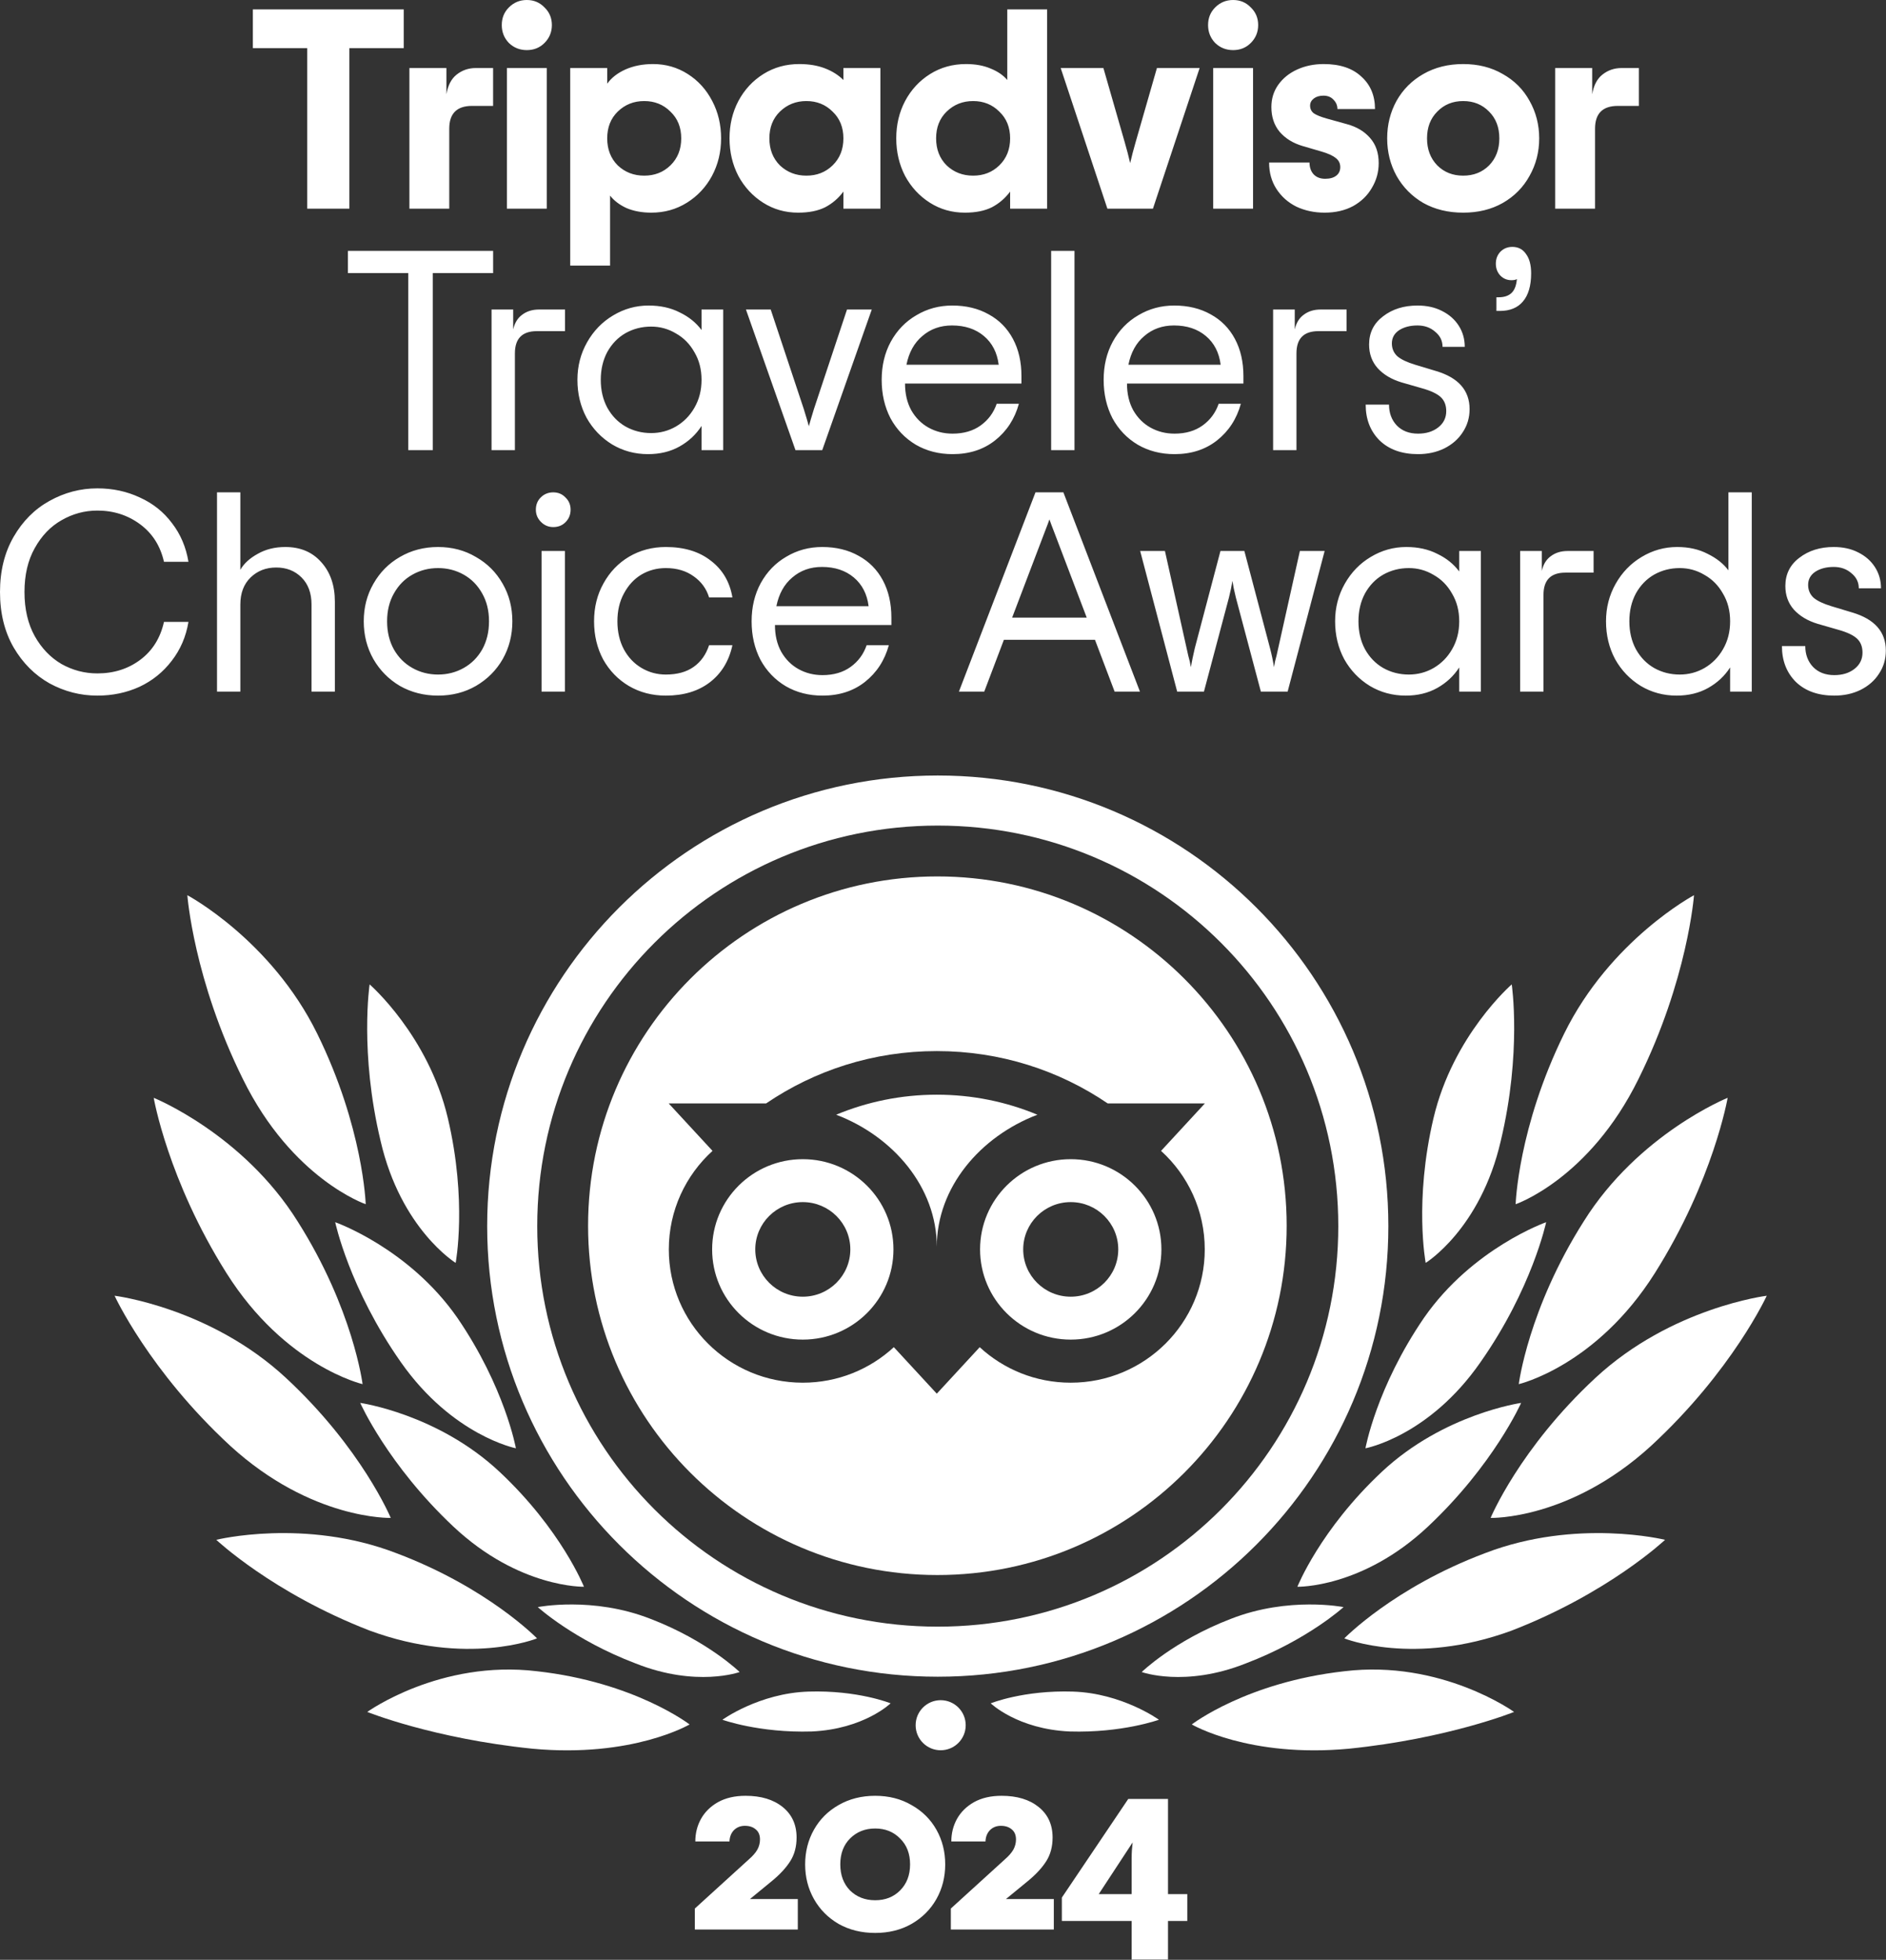 <?xml version="1.0" encoding="UTF-8" standalone="no"?>
<!DOCTYPE svg PUBLIC "-//W3C//DTD SVG 1.1//EN" "http://www.w3.org/Graphics/SVG/1.1/DTD/svg11.dtd">
<svg width="100%" height="100%" viewBox="0 0 742 771" version="1.1" xmlns="http://www.w3.org/2000/svg" xmlns:xlink="http://www.w3.org/1999/xlink" xml:space="preserve" xmlns:serif="http://www.serif.com/" style="fill-rule:evenodd;clip-rule:evenodd;stroke-linejoin:round;stroke-miterlimit:2;">
    <rect x="0" y="0" width="742" height="771" fill="#333333" stroke="none"/>
    <g transform="matrix(1,0,0,1,-129.915,-174.904)">
        <path d="M288.757,193.832L267.365,193.832L267.365,257L250.789,257L250.789,193.832L229.397,193.832L229.397,178.6L288.757,178.6L288.757,193.832ZM323.911,201.672L323.911,216.568L315.623,216.568C309.649,216.568 306.663,219.555 306.663,225.528L306.663,257L290.983,257L290.983,201.672L305.543,201.672L305.543,211.976C306.14,208.467 307.484,205.891 309.575,204.248C311.74,202.531 314.241,201.672 317.079,201.672L323.911,201.672ZM337.182,194.616C334.419,194.616 332.067,193.683 330.126,191.816C328.259,189.875 327.326,187.523 327.326,184.76C327.326,181.997 328.259,179.683 330.126,177.816C332.067,175.875 334.419,174.904 337.182,174.904C339.945,174.904 342.259,175.875 344.126,177.816C346.067,179.683 347.038,181.997 347.038,184.76C347.038,187.523 346.067,189.875 344.126,191.816C342.259,193.683 339.945,194.616 337.182,194.616ZM329.342,201.672L345.022,201.672L345.022,257L329.342,257L329.342,201.672ZM354.248,201.672L368.808,201.672L368.808,207.832C370.451,205.517 372.84,203.651 375.976,202.232C379.187,200.813 382.808,200.104 386.84,200.104C391.843,200.104 396.398,201.411 400.504,204.024C404.611,206.637 407.822,210.184 410.136,214.664C412.451,219.069 413.608,223.96 413.608,229.336C413.608,234.712 412.414,239.64 410.024,244.12C407.635,248.525 404.35,252.035 400.168,254.648C395.987,257.261 391.32,258.568 386.168,258.568C382.51,258.568 379.262,257.971 376.424,256.776C373.662,255.507 371.496,253.864 369.928,251.848L369.928,279.4L354.248,279.4L354.248,201.672ZM383.368,244.008C387.475,244.008 390.91,242.664 393.672,239.976C396.51,237.213 397.928,233.667 397.928,229.336C397.928,225.005 396.51,221.496 393.672,218.808C390.91,216.045 387.475,214.664 383.368,214.664C379.262,214.664 375.79,216.045 372.952,218.808C370.19,221.496 368.808,225.005 368.808,229.336C368.808,233.667 370.19,237.213 372.952,239.976C375.79,242.664 379.262,244.008 383.368,244.008ZM443.922,258.568C438.845,258.568 434.253,257.261 430.146,254.648C426.04,252.035 422.792,248.525 420.402,244.12C418.088,239.64 416.93,234.712 416.93,229.336C416.93,223.96 418.088,219.069 420.402,214.664C422.792,210.184 426.077,206.637 430.258,204.024C434.44,201.411 439.144,200.104 444.37,200.104C448.178,200.104 451.538,200.664 454.45,201.784C457.362,202.904 459.789,204.435 461.73,206.376L461.73,201.672L476.29,201.672L476.29,257L461.73,257L461.73,250.28C459.789,252.893 457.4,254.947 454.562,256.44C451.725,257.859 448.178,258.568 443.922,258.568ZM447.17,244.008C451.277,244.008 454.712,242.664 457.474,239.976C460.312,237.213 461.73,233.667 461.73,229.336C461.73,225.005 460.312,221.496 457.474,218.808C454.712,216.045 451.277,214.664 447.17,214.664C443.064,214.664 439.592,216.045 436.754,218.808C433.992,221.496 432.61,225.005 432.61,229.336C432.61,233.667 433.992,237.213 436.754,239.976C439.592,242.664 443.064,244.008 447.17,244.008ZM509.516,258.568C504.439,258.568 499.847,257.261 495.74,254.648C491.633,252.035 488.385,248.525 485.996,244.12C483.681,239.64 482.524,234.712 482.524,229.336C482.524,223.96 483.681,219.069 485.996,214.664C488.385,210.184 491.671,206.637 495.852,204.024C500.033,201.411 504.737,200.104 509.964,200.104C513.697,200.104 516.945,200.701 519.708,201.896C522.471,203.016 524.636,204.509 526.204,206.376L526.204,178.6L541.884,178.6L541.884,257L527.324,257L527.324,250.28C525.383,252.893 522.993,254.947 520.156,256.44C517.319,257.859 513.772,258.568 509.516,258.568ZM512.764,244.008C516.871,244.008 520.305,242.664 523.068,239.976C525.905,237.213 527.324,233.667 527.324,229.336C527.324,225.005 525.905,221.496 523.068,218.808C520.305,216.045 516.871,214.664 512.764,214.664C508.657,214.664 505.185,216.045 502.348,218.808C499.585,221.496 498.204,225.005 498.204,229.336C498.204,233.667 499.585,237.213 502.348,239.976C505.185,242.664 508.657,244.008 512.764,244.008ZM547.222,201.672L564.022,201.672L572.422,230.904C573.243,233.741 573.952,236.467 574.55,239.08C575.147,236.467 575.856,233.741 576.678,230.904L585.078,201.672L601.878,201.672L583.51,257L565.59,257L547.222,201.672ZM615.057,194.616C612.295,194.616 609.943,193.683 608.001,191.816C606.135,189.875 605.201,187.523 605.201,184.76C605.201,181.997 606.135,179.683 608.001,177.816C609.943,175.875 612.295,174.904 615.057,174.904C617.82,174.904 620.135,175.875 622.001,177.816C623.943,179.683 624.913,181.997 624.913,184.76C624.913,187.523 623.943,189.875 622.001,191.816C620.135,193.683 617.82,194.616 615.057,194.616ZM607.217,201.672L622.897,201.672L622.897,257L607.217,257L607.217,201.672ZM651.051,258.568C647.019,258.568 643.323,257.784 639.963,256.216C636.678,254.573 634.065,252.259 632.123,249.272C630.182,246.285 629.211,242.813 629.211,238.856L645.115,238.856C645.115,240.797 645.675,242.365 646.795,243.56C647.915,244.68 649.409,245.24 651.275,245.24C653.142,245.24 654.598,244.829 655.643,244.008C656.689,243.187 657.211,242.067 657.211,240.648C657.211,239.155 656.614,237.96 655.419,237.064C654.225,236.093 652.321,235.235 649.707,234.488L642.427,232.36C638.619,231.24 635.595,229.373 633.355,226.76C631.19,224.147 630.107,220.899 630.107,217.016C630.107,213.731 631.003,210.819 632.795,208.28C634.662,205.667 637.163,203.651 640.299,202.232C643.435,200.813 646.907,200.104 650.715,200.104C657.062,200.104 661.99,201.747 665.499,205.032C669.083,208.243 670.875,212.499 670.875,217.8L656.091,217.8C656.091,216.381 655.569,215.149 654.523,214.104C653.553,213.059 652.246,212.536 650.603,212.536C649.035,212.536 647.766,212.909 646.795,213.656C645.825,214.403 645.339,215.336 645.339,216.456C645.339,217.725 645.825,218.733 646.795,219.48C647.766,220.152 649.409,220.824 651.723,221.496L659.787,223.736C663.67,224.781 666.731,226.611 668.971,229.224C671.211,231.763 672.331,235.048 672.331,239.08C672.331,242.589 671.435,245.837 669.643,248.824C667.926,251.811 665.462,254.2 662.251,255.992C659.041,257.709 655.307,258.568 651.051,258.568ZM705.569,258.568C699.67,258.568 694.443,257.299 689.889,254.76C685.409,252.147 681.899,248.6 679.361,244.12C676.897,239.64 675.665,234.712 675.665,229.336C675.665,223.96 676.897,219.032 679.361,214.552C681.899,210.072 685.409,206.563 689.889,204.024C694.443,201.411 699.67,200.104 705.569,200.104C711.467,200.104 716.657,201.411 721.137,204.024C725.691,206.563 729.201,210.072 731.665,214.552C734.203,219.032 735.473,223.96 735.473,229.336C735.473,234.712 734.203,239.64 731.665,244.12C729.201,248.6 725.691,252.147 721.137,254.76C716.657,257.299 711.467,258.568 705.569,258.568ZM705.569,244.008C709.675,244.008 713.073,242.664 715.761,239.976C718.449,237.213 719.793,233.667 719.793,229.336C719.793,225.005 718.449,221.496 715.761,218.808C713.073,216.045 709.675,214.664 705.569,214.664C701.462,214.664 698.065,216.045 695.377,218.808C692.689,221.496 691.345,225.005 691.345,229.336C691.345,233.667 692.689,237.213 695.377,239.976C698.065,242.664 701.462,244.008 705.569,244.008ZM774.692,201.672L774.692,216.568L766.404,216.568C760.431,216.568 757.444,219.555 757.444,225.528L757.444,257L741.764,257L741.764,201.672L756.324,201.672L756.324,211.976C756.921,208.467 758.265,205.891 760.356,204.248C762.521,202.531 765.023,201.672 767.86,201.672L774.692,201.672ZM323.92,282.336L300.176,282.336L300.176,352L290.544,352L290.544,282.336L266.8,282.336L266.8,273.6L323.92,273.6L323.92,282.336ZM352.202,296.672L352.202,305.184L341.114,305.184C335.365,305.184 332.49,308.096 332.49,313.92L332.49,352L323.306,352L323.306,296.672L331.818,296.672L331.818,304.512C332.416,301.899 333.61,299.957 335.402,298.688C337.194,297.344 339.397,296.672 342.01,296.672L352.202,296.672ZM384.863,353.568C379.711,353.568 375.007,352.299 370.751,349.76C366.495,347.147 363.135,343.637 360.671,339.232C358.281,334.752 357.087,329.787 357.087,324.336C357.087,318.96 358.356,314.032 360.895,309.552C363.433,305.072 366.831,301.563 371.087,299.024C375.417,296.411 380.084,295.104 385.087,295.104C389.716,295.104 393.785,296 397.295,297.792C400.879,299.509 403.753,301.824 405.919,304.736L405.919,296.672L414.431,296.672L414.431,352L405.919,352L405.919,342.48C403.753,345.84 400.879,348.528 397.295,350.544C393.711,352.56 389.567,353.568 384.863,353.568ZM386.095,345.28C389.604,345.28 392.852,344.421 395.839,342.704C398.9,340.912 401.327,338.448 403.119,335.312C404.985,332.101 405.919,328.443 405.919,324.336C405.919,320.229 404.985,316.608 403.119,313.472C401.327,310.261 398.9,307.797 395.839,306.08C392.852,304.288 389.604,303.392 386.095,303.392C382.436,303.392 379.076,304.251 376.015,305.968C373.028,307.685 370.639,310.149 368.847,313.36C367.129,316.571 366.271,320.229 366.271,324.336C366.271,328.443 367.129,332.101 368.847,335.312C370.639,338.523 373.028,340.987 376.015,342.704C379.076,344.421 382.436,345.28 386.095,345.28ZM423.388,296.672L433.132,296.672L446.124,335.76C447.095,338.896 447.767,341.173 448.14,342.592C448.514,341.173 449.186,338.896 450.156,335.76L463.148,296.672L472.892,296.672L453.404,352L442.876,352L423.388,296.672ZM531.782,325.792L485.974,325.792C485.974,329.824 486.795,333.333 488.438,336.32C490.155,339.307 492.433,341.584 495.27,343.152C498.107,344.72 501.243,345.504 504.678,345.504C509.083,345.504 512.779,344.421 515.766,342.256C518.753,340.091 520.843,337.253 522.038,333.744L530.774,333.744C529.131,339.717 525.995,344.533 521.366,348.192C516.811,351.776 511.249,353.568 504.678,353.568C499.302,353.568 494.486,352.336 490.23,349.872C485.974,347.333 482.651,343.861 480.262,339.456C477.947,334.976 476.79,329.936 476.79,324.336C476.79,318.736 477.985,313.733 480.374,309.328C482.838,304.848 486.198,301.376 490.454,298.912C494.71,296.373 499.414,295.104 504.566,295.104C510.017,295.104 514.795,296.261 518.902,298.576C523.009,300.816 526.182,304.027 528.422,308.208C530.662,312.389 531.782,317.28 531.782,322.88L531.782,325.792ZM504.454,302.944C499.899,302.944 496.017,304.325 492.806,307.088C489.595,309.776 487.505,313.547 486.534,318.4L522.822,318.4C522.225,313.621 520.283,309.851 516.998,307.088C513.713,304.325 509.531,302.944 504.454,302.944ZM543.463,273.6L552.647,273.6L552.647,352L543.463,352L543.463,273.6ZM619.11,325.792L573.302,325.792C573.302,329.824 574.123,333.333 575.766,336.32C577.483,339.307 579.761,341.584 582.598,343.152C585.435,344.72 588.571,345.504 592.006,345.504C596.411,345.504 600.107,344.421 603.094,342.256C606.081,340.091 608.171,337.253 609.366,333.744L618.102,333.744C616.459,339.717 613.323,344.533 608.694,348.192C604.139,351.776 598.577,353.568 592.006,353.568C586.63,353.568 581.814,352.336 577.558,349.872C573.302,347.333 569.979,343.861 567.59,339.456C565.275,334.976 564.118,329.936 564.118,324.336C564.118,318.736 565.313,313.733 567.702,309.328C570.166,304.848 573.526,301.376 577.782,298.912C582.038,296.373 586.742,295.104 591.894,295.104C597.345,295.104 602.123,296.261 606.23,298.576C610.337,300.816 613.51,304.027 615.75,308.208C617.99,312.389 619.11,317.28 619.11,322.88L619.11,325.792ZM591.782,302.944C587.227,302.944 583.345,304.325 580.134,307.088C576.923,309.776 574.833,313.547 573.862,318.4L610.15,318.4C609.553,313.621 607.611,309.851 604.326,307.088C601.041,304.325 596.859,302.944 591.782,302.944ZM659.687,296.672L659.687,305.184L648.599,305.184C642.849,305.184 639.975,308.096 639.975,313.92L639.975,352L630.791,352L630.791,296.672L639.303,296.672L639.303,304.512C639.9,301.899 641.095,299.957 642.887,298.688C644.679,297.344 646.881,296.672 649.495,296.672L659.687,296.672ZM687.815,353.568C681.468,353.568 676.428,351.776 672.695,348.192C669.036,344.533 667.207,339.829 667.207,334.08L676.391,334.08C676.391,337.365 677.399,340.091 679.415,342.256C681.505,344.421 684.305,345.504 687.815,345.504C691.025,345.504 693.676,344.683 695.767,343.04C697.857,341.397 698.903,339.269 698.903,336.656C698.903,334.341 698.193,332.512 696.775,331.168C695.356,329.824 692.929,328.667 689.495,327.696L681.319,325.344C677.361,324.149 674.225,322.283 671.911,319.744C669.671,317.205 668.551,314.107 668.551,310.448C668.551,305.819 670.38,302.123 674.039,299.36C677.697,296.523 682.215,295.104 687.591,295.104C691.249,295.104 694.46,295.813 697.223,297.232C700.06,298.651 702.263,300.592 703.831,303.056C705.399,305.52 706.183,308.283 706.183,311.344L697.447,311.344C697.447,308.955 696.476,306.976 694.535,305.408C692.668,303.765 690.353,302.944 687.591,302.944C684.679,302.944 682.252,303.579 680.311,304.848C678.444,306.117 677.511,307.835 677.511,310C677.511,312.016 678.22,313.696 679.639,315.04C681.132,316.309 683.484,317.429 686.695,318.4L694.871,320.864C703.681,323.477 708.087,328.48 708.087,335.872C708.087,339.232 707.191,342.256 705.399,344.944C703.681,347.632 701.255,349.76 698.119,351.328C695.057,352.821 691.623,353.568 687.815,353.568ZM718.639,291.856L719.535,291.856C721.701,291.856 723.381,291.296 724.575,290.176C725.77,289.056 726.479,287.227 726.703,284.688C726.255,284.987 725.546,285.136 724.575,285.136C722.858,285.136 721.402,284.539 720.207,283.344C719.013,282.075 718.415,280.507 718.415,278.64C718.415,276.773 719.013,275.205 720.207,273.936C721.477,272.667 723.045,272.032 724.911,272.032C727.226,272.032 729.018,272.965 730.287,274.832C731.631,276.624 732.303,279.163 732.303,282.448C732.303,287.301 731.221,290.997 729.055,293.536C726.965,296 723.941,297.232 719.983,297.232L718.639,297.232L718.639,291.856ZM168.219,448.568C161.574,448.568 155.302,446.963 149.403,443.752C143.579,440.467 138.875,435.763 135.291,429.64C131.707,423.443 129.915,416.163 129.915,407.8C129.915,399.512 131.707,392.269 135.291,386.072C138.875,379.875 143.579,375.171 149.403,371.96C155.302,368.675 161.574,367.032 168.219,367.032C174.267,367.032 179.83,368.227 184.907,370.616C190.059,372.931 194.278,376.291 197.563,380.696C200.923,385.027 203.088,390.104 204.059,395.928L194.427,395.928C193.008,389.656 189.872,384.728 185.019,381.144C180.166,377.56 174.566,375.768 168.219,375.768C163.216,375.768 158.512,377.037 154.107,379.576C149.776,382.04 146.267,385.699 143.579,390.552C140.891,395.331 139.547,401.08 139.547,407.8C139.547,414.52 140.891,420.307 143.579,425.16C146.267,429.939 149.776,433.597 154.107,436.136C158.512,438.6 163.216,439.832 168.219,439.832C174.715,439.832 180.352,438.04 185.131,434.456C189.91,430.872 193.008,425.907 194.427,419.56L204.059,419.56C203.088,425.384 200.886,430.499 197.451,434.904C194.091,439.309 189.872,442.707 184.795,445.096C179.718,447.411 174.192,448.568 168.219,448.568ZM215.291,368.6L224.475,368.6L224.475,399.064C225.893,396.6 228.171,394.509 231.307,392.792C234.443,391 238.064,390.104 242.171,390.104C248.069,390.104 252.773,392.083 256.283,396.04C259.867,399.997 261.659,405.187 261.659,411.608L261.659,447L252.475,447L252.475,412.728C252.475,408.248 251.168,404.701 248.555,402.088C245.941,399.475 242.619,398.168 238.587,398.168C234.555,398.168 231.195,399.475 228.507,402.088C225.819,404.701 224.475,408.248 224.475,412.728L224.475,447L215.291,447L215.291,368.6ZM302.256,448.568C296.731,448.568 291.728,447.299 287.248,444.76C282.843,442.147 279.371,438.637 276.832,434.232C274.294,429.752 273.024,424.787 273.024,419.336C273.024,413.885 274.294,408.957 276.832,404.552C279.371,400.072 282.843,396.563 287.248,394.024C291.728,391.411 296.731,390.104 302.256,390.104C307.782,390.104 312.747,391.411 317.152,394.024C321.632,396.563 325.142,400.072 327.68,404.552C330.219,408.957 331.488,413.885 331.488,419.336C331.488,424.787 330.219,429.752 327.68,434.232C325.142,438.637 321.632,442.147 317.152,444.76C312.747,447.299 307.782,448.568 302.256,448.568ZM302.256,440.28C305.915,440.28 309.275,439.421 312.336,437.704C315.398,435.987 317.824,433.56 319.616,430.424C321.408,427.213 322.304,423.517 322.304,419.336C322.304,415.155 321.408,411.496 319.616,408.36C317.824,405.149 315.398,402.685 312.336,400.968C309.275,399.251 305.915,398.392 302.256,398.392C298.598,398.392 295.238,399.251 292.176,400.968C289.115,402.685 286.688,405.149 284.896,408.36C283.104,411.496 282.208,415.155 282.208,419.336C282.208,423.517 283.104,427.213 284.896,430.424C286.688,433.56 289.115,435.987 292.176,437.704C295.238,439.421 298.598,440.28 302.256,440.28ZM347.57,382.264C345.704,382.264 344.098,381.592 342.754,380.248C341.41,378.904 340.738,377.299 340.738,375.432C340.738,373.491 341.373,371.885 342.642,370.616C343.986,369.272 345.629,368.6 347.57,368.6C349.512,368.6 351.117,369.272 352.386,370.616C353.73,371.885 354.402,373.491 354.402,375.432C354.402,377.373 353.73,379.016 352.386,380.36C351.117,381.629 349.512,382.264 347.57,382.264ZM342.978,391.672L352.162,391.672L352.162,447L342.978,447L342.978,391.672ZM391.858,448.568C386.482,448.568 381.628,447.299 377.298,444.76C373.042,442.221 369.682,438.749 367.218,434.344C364.828,429.864 363.634,424.861 363.634,419.336C363.634,413.811 364.866,408.845 367.33,404.44C369.794,399.96 373.154,396.451 377.41,393.912C381.74,391.373 386.556,390.104 391.858,390.104C399.1,390.104 404.999,391.896 409.554,395.48C414.183,398.989 417.02,403.805 418.066,409.928L408.882,409.928C407.836,406.493 405.82,403.731 402.834,401.64C399.847,399.475 396.188,398.392 391.858,398.392C388.348,398.392 385.138,399.251 382.226,400.968C379.388,402.685 377.111,405.149 375.394,408.36C373.676,411.496 372.818,415.155 372.818,419.336C372.818,423.517 373.676,427.213 375.394,430.424C377.111,433.56 379.426,435.987 382.338,437.704C385.25,439.421 388.423,440.28 391.858,440.28C396.338,440.28 399.996,439.272 402.834,437.256C405.671,435.24 407.687,432.403 408.882,428.744L418.066,428.744C416.722,434.941 413.772,439.795 409.218,443.304C404.663,446.813 398.876,448.568 391.858,448.568ZM480.61,420.792L434.802,420.792C434.802,424.824 435.623,428.333 437.266,431.32C438.983,434.307 441.261,436.584 444.098,438.152C446.935,439.72 450.071,440.504 453.506,440.504C457.911,440.504 461.607,439.421 464.594,437.256C467.581,435.091 469.671,432.253 470.866,428.744L479.602,428.744C477.959,434.717 474.823,439.533 470.194,443.192C465.639,446.776 460.077,448.568 453.506,448.568C448.13,448.568 443.314,447.336 439.058,444.872C434.802,442.333 431.479,438.861 429.09,434.456C426.775,429.976 425.618,424.936 425.618,419.336C425.618,413.736 426.813,408.733 429.202,404.328C431.666,399.848 435.026,396.376 439.282,393.912C443.538,391.373 448.242,390.104 453.394,390.104C458.845,390.104 463.623,391.261 467.73,393.576C471.837,395.816 475.01,399.027 477.25,403.208C479.49,407.389 480.61,412.28 480.61,417.88L480.61,420.792ZM453.282,397.944C448.727,397.944 444.845,399.325 441.634,402.088C438.423,404.776 436.333,408.547 435.362,413.4L471.65,413.4C471.053,408.621 469.111,404.851 465.826,402.088C462.541,399.325 458.359,397.944 453.282,397.944ZM560.708,426.616L524.868,426.616L517.14,447L507.172,447L537.3,368.6L548.276,368.6L578.404,447L568.436,447L560.708,426.616ZM557.46,417.88L544.804,384.616C543.759,381.928 543.087,380.136 542.788,379.24C542.489,380.136 541.817,381.928 540.772,384.616L528.116,417.88L557.46,417.88ZM578.487,391.672L588.231,391.672L596.743,429.864L597.415,432.888C597.863,434.381 598.199,435.875 598.423,437.368C598.871,434.904 599.394,432.403 599.991,429.864L610.071,391.672L619.479,391.672L629.559,429.864C630.231,432.403 630.754,434.904 631.127,437.368C631.351,435.875 631.687,434.381 632.135,432.888L632.807,429.864L641.319,391.672L651.063,391.672L636.503,447L625.975,447L616.119,409.928C615.522,407.539 615.074,405.373 614.775,403.432C614.477,405.373 614.029,407.539 613.431,409.928L603.575,447L593.047,447L578.487,391.672ZM682.957,448.568C677.805,448.568 673.101,447.299 668.845,444.76C664.589,442.147 661.229,438.637 658.765,434.232C656.375,429.752 655.181,424.787 655.181,419.336C655.181,413.96 656.45,409.032 658.989,404.552C661.527,400.072 664.925,396.563 669.181,394.024C673.511,391.411 678.178,390.104 683.181,390.104C687.81,390.104 691.879,391 695.389,392.792C698.973,394.509 701.847,396.824 704.013,399.736L704.013,391.672L712.525,391.672L712.525,447L704.013,447L704.013,437.48C701.847,440.84 698.973,443.528 695.389,445.544C691.805,447.56 687.661,448.568 682.957,448.568ZM684.189,440.28C687.698,440.28 690.946,439.421 693.933,437.704C696.994,435.912 699.421,433.448 701.213,430.312C703.079,427.101 704.013,423.443 704.013,419.336C704.013,415.229 703.079,411.608 701.213,408.472C699.421,405.261 696.994,402.797 693.933,401.08C690.946,399.288 687.698,398.392 684.189,398.392C680.53,398.392 677.17,399.251 674.109,400.968C671.122,402.685 668.733,405.149 666.941,408.36C665.223,411.571 664.365,415.229 664.365,419.336C664.365,423.443 665.223,427.101 666.941,430.312C668.733,433.523 671.122,435.987 674.109,437.704C677.17,439.421 680.53,440.28 684.189,440.28ZM756.874,391.672L756.874,400.184L745.786,400.184C740.037,400.184 737.162,403.096 737.162,408.92L737.162,447L727.978,447L727.978,391.672L736.49,391.672L736.49,399.512C737.088,396.899 738.282,394.957 740.074,393.688C741.866,392.344 744.069,391.672 746.682,391.672L756.874,391.672ZM789.535,448.568C784.383,448.568 779.679,447.299 775.423,444.76C771.167,442.147 767.807,438.637 765.343,434.232C762.953,429.752 761.759,424.787 761.759,419.336C761.759,413.96 763.028,409.032 765.567,404.552C768.105,400.072 771.503,396.563 775.759,394.024C780.089,391.411 784.756,390.104 789.759,390.104C794.313,390.104 798.308,391 801.743,392.792C805.252,394.509 807.977,396.675 809.919,399.288L809.919,368.6L819.103,368.6L819.103,447L810.591,447L810.591,437.48C808.425,440.84 805.551,443.528 801.967,445.544C798.383,447.56 794.239,448.568 789.535,448.568ZM790.767,440.28C794.276,440.28 797.524,439.421 800.511,437.704C803.572,435.912 805.999,433.448 807.791,430.312C809.657,427.101 810.591,423.443 810.591,419.336C810.591,415.229 809.657,411.608 807.791,408.472C805.999,405.261 803.572,402.797 800.511,401.08C797.524,399.288 794.276,398.392 790.767,398.392C787.108,398.392 783.748,399.251 780.687,400.968C777.7,402.685 775.311,405.149 773.519,408.36C771.801,411.571 770.943,415.229 770.943,419.336C770.943,423.443 771.801,427.101 773.519,430.312C775.311,433.523 777.7,435.987 780.687,437.704C783.748,439.421 787.108,440.28 790.767,440.28ZM851.58,448.568C845.234,448.568 840.194,446.776 836.46,443.192C832.802,439.533 830.972,434.829 830.972,429.08L840.156,429.08C840.156,432.365 841.164,435.091 843.18,437.256C845.271,439.421 848.071,440.504 851.58,440.504C854.791,440.504 857.442,439.683 859.532,438.04C861.623,436.397 862.668,434.269 862.668,431.656C862.668,429.341 861.959,427.512 860.54,426.168C859.122,424.824 856.695,423.667 853.26,422.696L845.084,420.344C841.127,419.149 837.991,417.283 835.676,414.744C833.436,412.205 832.316,409.107 832.316,405.448C832.316,400.819 834.146,397.123 837.804,394.36C841.463,391.523 845.98,390.104 851.356,390.104C855.015,390.104 858.226,390.813 860.988,392.232C863.826,393.651 866.028,395.592 867.596,398.056C869.164,400.52 869.948,403.283 869.948,406.344L861.212,406.344C861.212,403.955 860.242,401.976 858.3,400.408C856.434,398.765 854.119,397.944 851.356,397.944C848.444,397.944 846.018,398.579 844.076,399.848C842.21,401.117 841.276,402.835 841.276,405C841.276,407.016 841.986,408.696 843.404,410.04C844.898,411.309 847.25,412.429 850.46,413.4L858.636,415.864C867.447,418.477 871.852,423.48 871.852,430.872C871.852,434.232 870.956,437.256 869.164,439.944C867.447,442.632 865.02,444.76 861.884,446.328C858.823,447.821 855.388,448.568 851.58,448.568Z" style="fill:white;fill-rule:nonzero;"/>
    </g>
    <g transform="matrix(1,0,0,1,-129.915,-174.904)">
        <path d="M403.281,925.744L424.593,906.352C426.065,905.072 427.153,903.824 427.857,902.608C428.561,901.328 428.913,899.984 428.913,898.576C428.913,896.848 428.369,895.536 427.281,894.64C426.193,893.68 424.753,893.2 422.961,893.2C421.233,893.2 419.793,893.776 418.641,894.928C417.553,896.08 416.977,897.552 416.913,899.344L403.473,899.344C403.473,896.144 404.209,893.2 405.681,890.512C407.217,887.76 409.457,885.552 412.401,883.888C415.409,882.224 419.025,881.392 423.249,881.392C429.329,881.392 434.193,882.864 437.841,885.808C441.489,888.752 443.313,892.752 443.313,897.808C443.313,901.392 442.481,904.496 440.817,907.12C439.153,909.744 436.721,912.368 433.521,914.992L424.977,922L443.793,922L443.793,934L403.281,934L403.281,925.744ZM474.233,935.344C468.857,935.344 464.057,934.16 459.833,931.792C455.673,929.36 452.441,926.096 450.137,922C447.833,917.904 446.681,913.36 446.681,908.368C446.681,903.376 447.833,898.832 450.137,894.736C452.441,890.64 455.673,887.408 459.833,885.04C464.057,882.608 468.857,881.392 474.233,881.392C479.609,881.392 484.377,882.608 488.537,885.04C492.761,887.408 496.025,890.64 498.329,894.736C500.633,898.832 501.785,903.376 501.785,908.368C501.785,913.36 500.633,917.904 498.329,922C496.025,926.096 492.761,929.36 488.537,931.792C484.377,934.16 479.609,935.344 474.233,935.344ZM474.233,922.48C478.201,922.48 481.465,921.2 484.025,918.64C486.649,916.016 487.961,912.592 487.961,908.368C487.961,904.144 486.649,900.752 484.025,898.192C481.465,895.568 478.201,894.256 474.233,894.256C470.265,894.256 466.969,895.568 464.345,898.192C461.785,900.752 460.505,904.144 460.505,908.368C460.505,912.592 461.785,916.016 464.345,918.64C466.969,921.2 470.265,922.48 474.233,922.48ZM504,925.744L525.312,906.352C526.784,905.072 527.872,903.824 528.576,902.608C529.28,901.328 529.632,899.984 529.632,898.576C529.632,896.848 529.088,895.536 528,894.64C526.912,893.68 525.472,893.2 523.68,893.2C521.952,893.2 520.512,893.776 519.36,894.928C518.272,896.08 517.696,897.552 517.632,899.344L504.192,899.344C504.192,896.144 504.928,893.2 506.4,890.512C507.936,887.76 510.176,885.552 513.12,883.888C516.128,882.224 519.744,881.392 523.968,881.392C530.048,881.392 534.912,882.864 538.56,885.808C542.208,888.752 544.032,892.752 544.032,897.808C544.032,901.392 543.2,904.496 541.536,907.12C539.872,909.744 537.44,912.368 534.24,914.992L525.696,922L544.512,922L544.512,934L504,934L504,925.744ZM575.137,930.64L547.681,930.64L547.681,921.424L573.793,882.64L589.441,882.64L589.441,920.08L597.025,920.08L597.025,930.64L589.441,930.64L589.441,945.808L575.137,945.808L575.137,930.64ZM575.137,920.08L575.137,905.776C575.137,903.92 575.265,901.904 575.521,899.728L562.177,920.08L575.137,920.08Z" style="fill:white;fill-rule:nonzero;"/>
    </g>
    <g transform="matrix(1,0,0,1,-129.915,-174.904)">
        <path d="M498.855,480C400.986,480 321.582,559.403 321.582,657.273C321.582,755.142 400.986,834.546 498.855,834.546C596.725,834.546 676.128,755.142 676.128,657.273C676.128,559.403 596.725,480 498.855,480ZM498.855,814.849C411.758,814.849 341.279,744.371 341.279,657.273C341.279,570.175 411.758,499.697 498.855,499.697C585.953,499.697 656.431,570.175 656.431,657.273C656.431,744.371 585.953,814.849 498.855,814.849Z" style="fill:white;fill-rule:nonzero;"/>
    </g>
    <g transform="matrix(1,0,0,1,-129.915,-174.904)">
        <path d="M401.208,853.321C401.208,853.321 379.664,836.701 341.194,832.392C303.031,827.776 274.408,848.396 274.408,848.396C274.408,848.396 300.261,858.86 339.347,862.861C378.741,866.554 401.208,853.321 401.208,853.321Z" style="fill:white;fill-rule:nonzero;"/>
    </g>
    <g transform="matrix(1,0,0,1,-129.915,-174.904)">
        <path d="M341.194,819.465C341.194,819.465 321.805,799.46 285.796,785.918C249.788,772.069 215.01,780.686 215.01,780.686C215.01,780.686 237.169,801.614 275.332,816.387C313.803,830.544 341.194,819.465 341.194,819.465Z" style="fill:white;fill-rule:nonzero;"/>
    </g>
    <g transform="matrix(1,0,0,1,-129.915,-174.904)">
        <path d="M283.641,772.068C283.641,772.068 272.254,744.677 242.401,716.978C212.547,689.28 175,684.663 175,684.663C175,684.663 188.542,714.209 220.549,743.754C252.557,772.992 283.641,772.068 283.641,772.068Z" style="fill:white;fill-rule:nonzero;"/>
    </g>
    <g transform="matrix(1,0,0,1,-129.915,-174.904)">
        <path d="M272.562,719.441C272.562,719.441 268.868,689.896 247.017,655.426C225.473,620.957 190.388,606.799 190.388,606.799C190.388,606.799 195.928,639.115 219.01,675.739C242.093,712.363 272.562,719.441 272.562,719.441Z" style="fill:white;fill-rule:nonzero;"/>
    </g>
    <g transform="matrix(1,0,0,1,-129.915,-174.904)">
        <path d="M273.793,648.655C273.793,648.655 272.87,618.494 254.712,581.562C236.553,544.63 203.622,527.087 203.622,527.087C203.622,527.087 206.085,560.326 225.474,599.412C244.863,638.806 273.793,648.655 273.793,648.655Z" style="fill:white;fill-rule:nonzero;"/>
    </g>
    <g transform="matrix(1,0,0,1,-129.915,-174.904)">
        <path d="M359.658,799.151C359.658,799.151 350.733,776.684 326.42,753.91C302.106,731.135 271.637,726.826 271.637,726.826C271.637,726.826 282.409,751.14 308.261,775.453C334.114,799.767 359.658,799.151 359.658,799.151Z" style="fill:white;fill-rule:nonzero;"/>
    </g>
    <g transform="matrix(1,0,0,1,-129.915,-174.904)">
        <path d="M420.905,832.7C420.905,832.7 408.286,820.389 385.819,811.772C363.045,802.847 341.501,807.155 341.501,807.155C341.501,807.155 355.658,820.082 379.972,829.314C403.978,838.855 420.905,832.7 420.905,832.7Z" style="fill:white;fill-rule:nonzero;"/>
    </g>
    <g transform="matrix(1,0,0,1,-129.915,-174.904)">
        <path d="M480.304,845.011C480.304,845.011 467.378,839.779 447.989,840.395C428.599,841.01 414.134,851.474 414.134,851.474C414.134,851.474 428.599,856.706 449.22,856.091C469.84,855.167 480.304,845.011 480.304,845.011Z" style="fill:white;fill-rule:nonzero;"/>
    </g>
    <g transform="matrix(1,0,0,1,-129.915,-174.904)">
        <path d="M332.884,744.677C332.884,744.677 328.575,720.671 309.801,693.28C290.72,665.889 261.79,655.732 261.79,655.732C261.79,655.732 267.329,681.893 287.642,710.823C307.955,739.752 332.884,744.677 332.884,744.677Z" style="fill:white;fill-rule:nonzero;"/>
    </g>
    <g transform="matrix(1,0,0,1,-129.915,-174.904)">
        <path d="M309.185,671.737C309.185,671.737 313.801,647.424 306.107,614.801C298.413,582.178 275.331,562.173 275.331,562.173C275.331,562.173 271.33,588.948 279.639,623.726C287.641,658.503 309.185,671.737 309.185,671.737Z" style="fill:white;fill-rule:nonzero;"/>
    </g>
    <g transform="matrix(1,0,0,1,-129.915,-174.904)">
        <path d="M598.793,853.321C598.793,853.321 620.336,836.701 658.807,832.392C696.97,827.776 725.592,848.396 725.592,848.396C725.592,848.396 699.74,858.86 660.653,862.861C621.259,866.554 598.793,853.321 598.793,853.321Z" style="fill:white;fill-rule:nonzero;"/>
    </g>
    <g transform="matrix(1,0,0,1,-129.915,-174.904)">
        <path d="M658.806,819.467C658.806,819.467 678.196,799.462 714.204,785.921C750.213,772.071 784.99,780.689 784.99,780.689C784.99,780.689 762.831,801.617 724.668,816.39C686.198,830.547 658.806,819.467 658.806,819.467Z" style="fill:white;fill-rule:nonzero;"/>
    </g>
    <g transform="matrix(1,0,0,1,-129.915,-174.904)">
        <path d="M716.359,772.071C716.359,772.071 727.746,744.68 757.6,716.981C787.453,689.282 825,684.666 825,684.666C825,684.666 811.459,714.211 779.451,743.757C747.443,772.994 716.359,772.071 716.359,772.071Z" style="fill:white;fill-rule:nonzero;"/>
    </g>
    <g transform="matrix(1,0,0,1,-129.915,-174.904)">
        <path d="M727.437,719.444C727.437,719.444 731.131,689.898 752.982,655.429C774.526,620.959 809.611,606.802 809.611,606.802C809.611,606.802 804.071,639.117 780.989,675.741C757.906,712.365 727.437,719.444 727.437,719.444Z" style="fill:white;fill-rule:nonzero;"/>
    </g>
    <g transform="matrix(1,0,0,1,-129.915,-174.904)">
        <path d="M726.208,648.657C726.208,648.657 727.131,618.496 745.289,581.564C763.447,544.632 796.378,527.09 796.378,527.09C796.378,527.09 793.916,560.329 774.527,599.415C755.138,638.809 726.208,648.657 726.208,648.657Z" style="fill:white;fill-rule:nonzero;"/>
    </g>
    <g transform="matrix(1,0,0,1,-129.915,-174.904)">
        <path d="M640.34,799.154C640.34,799.154 649.265,776.687 673.579,753.912C697.892,731.137 728.361,726.829 728.361,726.829C728.361,726.829 717.589,751.142 691.737,775.456C665.885,799.769 640.34,799.154 640.34,799.154Z" style="fill:white;fill-rule:nonzero;"/>
    </g>
    <g transform="matrix(1,0,0,1,-129.915,-174.904)">
        <path d="M579.095,832.702C579.095,832.702 591.714,820.392 614.181,811.774C636.955,802.849 658.499,807.158 658.499,807.158C658.499,807.158 644.342,820.084 620.028,829.317C596.023,838.858 579.095,832.702 579.095,832.702Z" style="fill:white;fill-rule:nonzero;"/>
    </g>
    <g transform="matrix(1,0,0,1,-129.915,-174.904)">
        <path d="M519.696,845.011C519.696,845.011 532.622,839.779 552.011,840.395C571.4,841.01 585.865,851.474 585.865,851.474C585.865,851.474 571.4,856.706 550.78,856.091C530.16,855.167 519.696,845.011 519.696,845.011Z" style="fill:white;fill-rule:nonzero;"/>
    </g>
    <g transform="matrix(1,0,0,1,-129.915,-174.904)">
        <path d="M667.116,744.679C667.116,744.679 671.425,720.673 690.198,693.282C709.28,665.891 738.21,655.735 738.21,655.735C738.21,655.735 732.67,681.895 712.357,710.825C692.045,740.063 667.116,744.679 667.116,744.679Z" style="fill:white;fill-rule:nonzero;"/>
    </g>
    <g transform="matrix(1,0,0,1,-129.915,-174.904)">
        <path d="M690.813,671.74C690.813,671.74 686.197,647.426 693.891,614.803C701.585,582.18 724.668,562.175 724.668,562.175C724.668,562.175 728.669,588.951 720.359,623.728C712.357,658.506 690.813,671.74 690.813,671.74Z" style="fill:white;fill-rule:nonzero;"/>
    </g>
    <g transform="matrix(1,0,0,1,-129.915,-174.904)">
        <path d="M499.999,863.476C505.438,863.476 509.848,859.067 509.848,853.628C509.848,848.189 505.438,843.779 499.999,843.779C494.56,843.779 490.151,848.189 490.151,853.628C490.151,859.067 494.56,863.476 499.999,863.476Z" style="fill:white;fill-rule:nonzero;"/>
    </g>
    <g transform="matrix(1,0,0,1,-129.915,-174.904)">
        <path d="M498.702,794.542C574.598,794.542 636.123,733.016 636.123,657.121C636.123,581.225 574.598,519.7 498.702,519.7C422.807,519.7 361.281,581.225 361.281,657.121C361.281,733.016 422.807,794.542 498.702,794.542ZM445.756,685.037C456.083,685.037 464.455,676.707 464.455,666.432C464.455,656.157 456.083,647.827 445.756,647.827C435.429,647.827 427.058,656.157 427.058,666.432C427.058,676.707 435.429,685.037 445.756,685.037ZM532.467,666.432C532.467,656.157 540.839,647.827 551.166,647.827C561.493,647.827 569.865,656.157 569.865,666.432C569.865,676.707 561.493,685.037 551.166,685.037C540.839,685.037 532.467,676.707 532.467,666.432ZM515.5,666.431C515.5,686.032 531.47,701.921 551.17,701.921C570.87,701.921 586.84,686.032 586.84,666.431C586.84,646.829 570.87,630.94 551.17,630.94C531.47,630.94 515.5,646.829 515.5,666.431ZM458.883,613.445C481.399,622.014 498.472,642.053 498.472,665.408C498.472,642.055 515.542,622.017 538.055,613.447C525.87,608.375 512.496,605.569 498.462,605.569C484.433,605.569 471.065,608.376 458.883,613.445ZM410.086,666.431C410.086,686.032 426.055,701.921 445.755,701.921C465.455,701.921 481.425,686.032 481.425,666.431C481.425,646.829 465.455,630.94 445.755,630.94C426.055,630.94 410.086,646.829 410.086,666.431ZM603.95,609.003L586.704,627.674C597.27,637.265 603.896,651.08 603.896,666.432C603.896,695.395 580.278,718.874 551.168,718.874C537.34,718.874 524.76,713.574 515.359,704.907L498.471,723.189L481.574,704.896C472.172,713.57 459.587,718.874 445.754,718.874C416.644,718.874 393.046,695.395 393.046,666.432C393.046,651.08 399.673,637.265 410.239,627.674L392.993,609.003L431.325,609.003C450.441,596.011 473.493,588.411 498.462,588.411C523.463,588.411 546.574,596 565.717,609.003L603.95,609.003Z" style="fill:white;"/>
    </g>
</svg>
